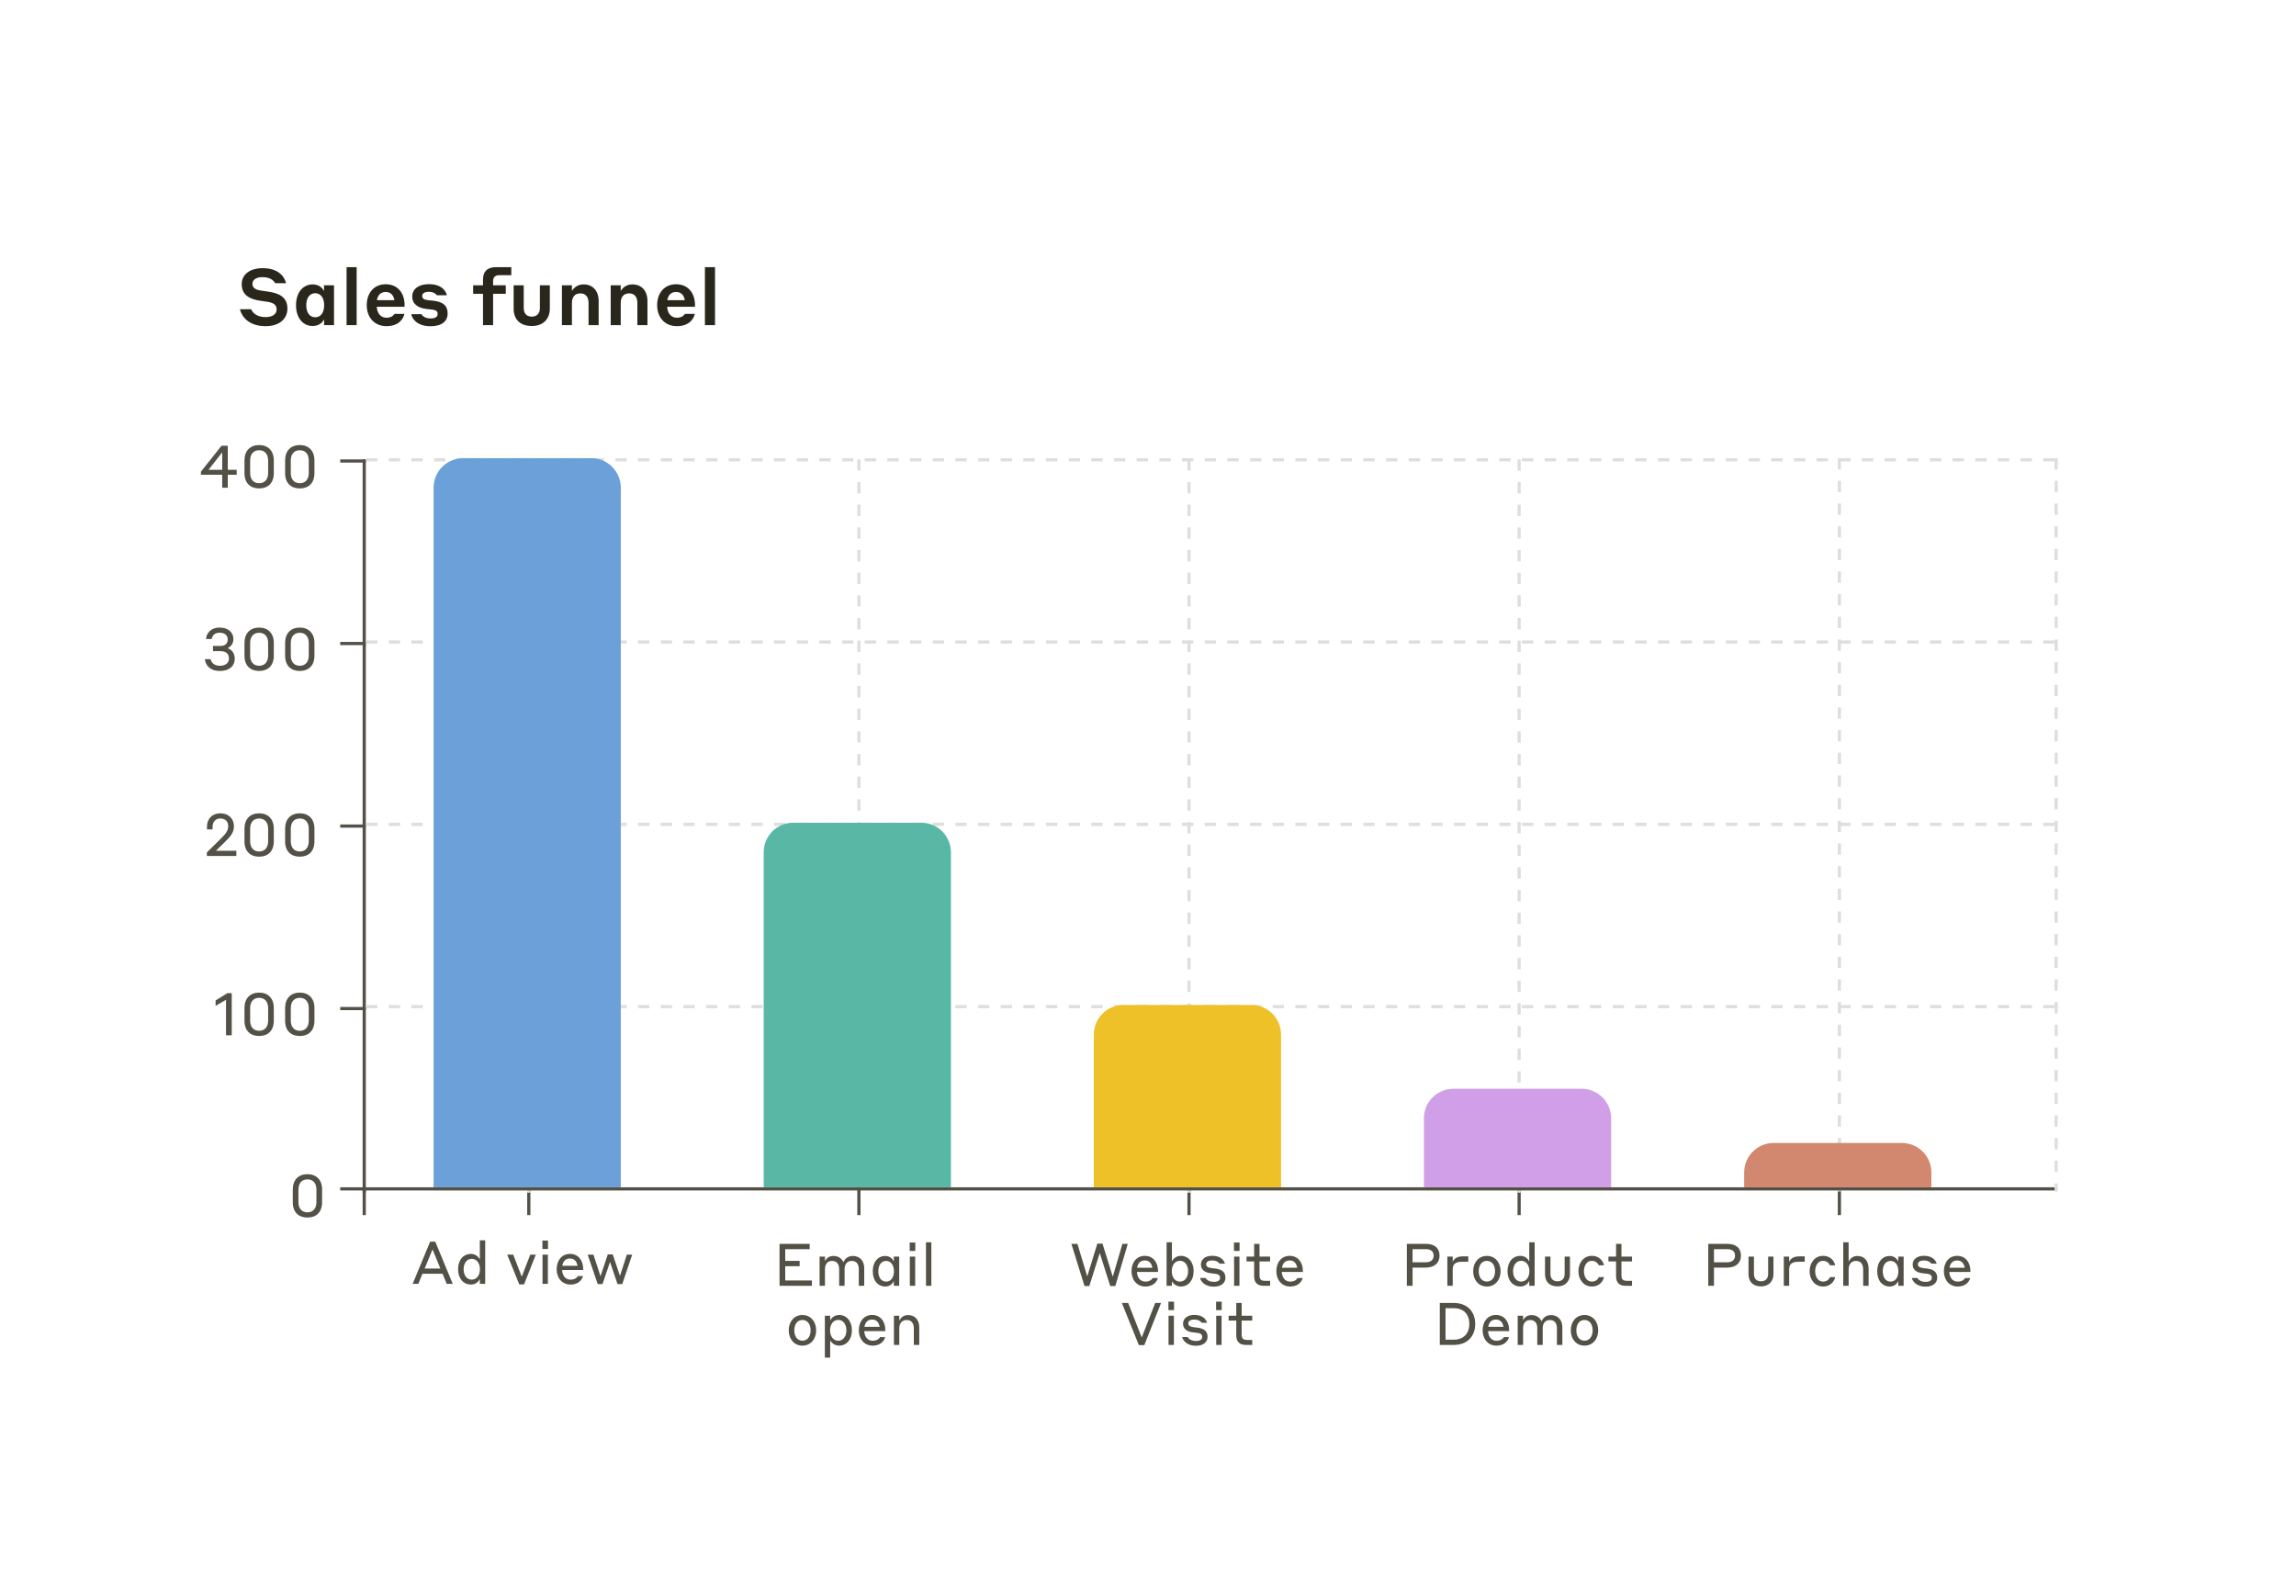 <svg xmlns="http://www.w3.org/2000/svg" width="466" height="324" viewBox="0 0 466 324" fill="none">
    <g filter="url(#filter0_d_819_14790)">
        <rect x="20" y="16" width="426" height="284" rx="16" fill="white" />
        <path
            d="M53.296 52.256C51.968 52.256 51.232 52.8 51.232 53.616C51.232 54.496 51.968 54.848 53.04 54.992L54.352 55.184C56.592 55.488 58.336 56.272 58.336 58.64C58.336 60.688 56.736 62.208 53.904 62.208C50.496 62.208 49.072 60.304 48.688 58.768H50.976C51.232 59.408 52.048 60.368 53.904 60.368C55.312 60.368 56.144 59.76 56.144 58.8C56.144 57.76 55.328 57.424 54.208 57.248L52.896 57.056C50.608 56.752 49.056 55.84 49.056 53.68C49.056 51.648 50.816 50.432 53.296 50.432C56.496 50.432 57.728 52.128 58.064 53.488H55.856C55.552 52.96 54.848 52.256 53.296 52.256ZM65.776 62V60.816C65.617 61.184 64.945 62.176 63.472 62.176C61.536 62.176 60.081 60.592 60.081 57.952C60.081 55.312 61.536 53.728 63.472 53.728C64.977 53.728 65.585 54.736 65.76 55.072V53.904H67.793V62H65.776ZM65.793 57.952C65.793 56.528 65.136 55.52 63.984 55.52C62.816 55.52 62.16 56.528 62.16 57.952C62.16 59.408 62.816 60.4 63.984 60.4C65.136 60.4 65.793 59.408 65.793 57.952ZM70.34 62V50.224H72.388V62H70.34ZM78.291 53.696C80.611 53.696 82.115 55.376 82.115 57.936V58.272H76.467C76.531 59.552 77.235 60.496 78.451 60.496C79.555 60.496 79.955 59.888 80.083 59.712H82.067C81.939 60.544 81.059 62.208 78.451 62.208C75.971 62.208 74.435 60.4 74.435 57.952C74.435 55.44 75.939 53.696 78.291 53.696ZM78.291 55.264C77.267 55.264 76.675 55.904 76.499 56.928H80.051C79.859 55.856 79.251 55.264 78.291 55.264ZM87.669 58.832L86.629 58.72C84.917 58.544 83.669 57.776 83.669 56.192C83.669 54.64 85.013 53.68 87.013 53.68C89.781 53.68 90.533 55.184 90.693 55.936H88.677C88.597 55.776 88.085 55.232 87.029 55.232C86.133 55.232 85.685 55.584 85.685 56.08C85.685 56.576 86.069 56.848 86.837 56.928L87.797 57.024C89.925 57.232 90.853 58.048 90.853 59.648C90.853 61.184 89.685 62.224 87.397 62.224C84.533 62.224 83.605 60.576 83.477 59.776H85.557C85.637 59.984 86.117 60.64 87.397 60.64C88.357 60.64 88.821 60.288 88.821 59.76C88.821 59.2 88.549 58.944 87.669 58.832ZM102.655 55.632H100.079V62H98.031V55.632H96.031V53.904H98.031V52.72C98.031 51.136 98.879 50.224 100.719 50.224H103.775V51.856H101.359C100.447 51.856 100.079 52.288 100.079 53.12V53.904H102.655V55.632ZM107.946 62.176C105.482 62.176 104.25 60.752 104.25 58.656V53.904H106.298V58.544C106.298 59.568 106.842 60.272 107.93 60.272C109.002 60.272 109.578 59.568 109.578 58.544V53.904H111.594V58.656C111.594 60.64 110.346 62.176 107.946 62.176ZM116.079 57.472V62H114.047V53.904H116.079V55.072C116.383 54.512 117.151 53.728 118.447 53.728C120.303 53.728 121.503 55.008 121.503 57.104V62H119.455V57.472C119.455 56.208 118.815 55.552 117.791 55.552C116.703 55.552 116.079 56.256 116.079 57.472ZM125.983 57.472V62H123.951V53.904H125.983V55.072C126.287 54.512 127.055 53.728 128.351 53.728C130.207 53.728 131.407 55.008 131.407 57.104V62H129.359V57.472C129.359 56.208 128.719 55.552 127.695 55.552C126.607 55.552 125.983 56.256 125.983 57.472ZM137.231 53.696C139.551 53.696 141.055 55.376 141.055 57.936V58.272H135.407C135.471 59.552 136.175 60.496 137.391 60.496C138.495 60.496 138.895 59.888 139.023 59.712H141.007C140.879 60.544 139.999 62.208 137.391 62.208C134.911 62.208 133.375 60.4 133.375 57.952C133.375 55.44 134.879 53.696 137.231 53.696ZM137.231 55.264C136.207 55.264 135.615 55.904 135.439 56.928H138.991C138.799 55.856 138.191 55.264 137.231 55.264ZM143.073 62V50.224H145.121V62H143.073Z"
            fill="#29261B" />
        <line x1="73.925" y1="89.25" x2="73.925" y2="238.1" stroke="#535146" stroke-width="0.65" />
        <line x1="174.325" y1="89.25" x2="174.325" y2="238.1" stroke="#DEDEDE" stroke-width="0.65"
            stroke-dasharray="2.3 2.3" />
        <line x1="74.25" y1="89.575" x2="69.05" y2="89.575" stroke="#535146" stroke-width="0.65" />
        <line x1="74.25" y1="126.626" x2="69.05" y2="126.626" stroke="#535146" stroke-width="0.65" />
        <line x1="74.25" y1="163.677" x2="69.05" y2="163.677" stroke="#535146" stroke-width="0.65" />
        <line x1="74.25" y1="200.723" x2="69.05" y2="200.723" stroke="#535146" stroke-width="0.65" />
        <line x1="74.25" y1="237.325" x2="69.05" y2="237.325" stroke="#535146" stroke-width="0.65" />
        <line x1="73.925" y1="237.449" x2="73.925" y2="242.649" stroke="#535146" stroke-width="0.65" />
        <line x1="107.325" y1="237.449" x2="107.325" y2="242.649" stroke="#535146" stroke-width="0.65" />
        <line x1="174.325" y1="237.449" x2="174.325" y2="242.649" stroke="#535146" stroke-width="0.65" />
        <line x1="308.325" y1="237.449" x2="308.325" y2="242.649" stroke="#535146" stroke-width="0.65" />
        <line x1="373.325" y1="237.449" x2="373.325" y2="242.649" stroke="#535146" stroke-width="0.65" />
        <line x1="241.325" y1="237.449" x2="241.325" y2="242.649" stroke="#535146" stroke-width="0.65" />
        <line x1="417" y1="163.325" x2="74" y2="163.325" stroke="#DEDEDE" stroke-width="0.65"
            stroke-dasharray="2.3 2.3" />
        <line x1="417" y1="126.325" x2="74" y2="126.325" stroke="#DEDEDE" stroke-width="0.65"
            stroke-dasharray="2.3 2.3" />
        <line x1="417" y1="89.325" x2="74" y2="89.325" stroke="#DEDEDE" stroke-width="0.65"
            stroke-dasharray="2.3 2.3" />
        <line x1="417" y1="200.325" x2="74" y2="200.325" stroke="#DEDEDE" stroke-width="0.65"
            stroke-dasharray="2.3 2.3" />
        <line x1="107.325" y1="89.25" x2="107.325" y2="238.1" stroke="#DEDEDE" stroke-width="0.65" />
        <line x1="241.325" y1="89.25" x2="241.325" y2="238.1" stroke="#DEDEDE" stroke-width="0.65"
            stroke-dasharray="2.3 2.3" />
        <line x1="373.325" y1="89" x2="373.325" y2="237.85" stroke="#DEDEDE" stroke-width="0.65"
            stroke-dasharray="2.3 2.3" />
        <line x1="308.325" y1="89.25" x2="308.325" y2="238.1" stroke="#DEDEDE" stroke-width="0.65"
            stroke-dasharray="2.3 2.3" />
        <line x1="417.325" y1="89" x2="417.325" y2="237.85" stroke="#DEDEDE" stroke-width="0.65"
            stroke-dasharray="2.3 2.3" />
        <line x1="417" y1="237.325" x2="74" y2="237.325" stroke="#535146" stroke-width="0.65" />
        <path
            d="M90.666 256.602L89.826 254.55H85.746L84.906 256.602H83.754L87.306 248.034H88.338L91.89 256.602H90.666ZM86.19 253.494H89.382L87.786 249.606L86.19 253.494ZM97.387 256.602V255.594C97.231 255.942 96.739 256.746 95.551 256.746C94.123 256.746 92.971 255.594 92.971 253.638C92.971 251.67 94.123 250.518 95.551 250.518C96.727 250.518 97.219 251.346 97.387 251.646V247.77H98.479V256.602H97.387ZM97.411 253.638C97.411 252.438 96.775 251.526 95.743 251.526C94.723 251.526 94.099 252.438 94.099 253.638C94.099 254.826 94.723 255.75 95.743 255.75C96.775 255.75 97.411 254.826 97.411 253.638ZM108.751 250.674L106.363 256.71H105.391L102.943 250.674H104.167L105.895 255.15L107.623 250.674H108.751ZM110.085 249.534V247.818H111.225V249.534H110.085ZM110.109 256.602V250.674H111.201V256.602H110.109ZM115.681 250.518C117.289 250.518 118.369 251.742 118.369 253.626V253.794H114.085C114.145 254.898 114.733 255.75 115.789 255.75C116.845 255.75 117.193 255.174 117.289 255.018H118.333C118.201 255.498 117.649 256.746 115.789 256.746C114.061 256.746 112.981 255.378 112.981 253.638C112.981 251.826 114.037 250.518 115.681 250.518ZM115.681 251.454C114.781 251.454 114.277 252.018 114.121 252.93H117.217C117.037 251.982 116.533 251.454 115.681 251.454ZM125.335 256.65L123.811 252.15L122.287 256.65H121.315L119.275 250.674H120.451L121.879 255.054L123.355 250.626H124.363L125.827 254.994L127.231 250.674H128.311L126.295 256.65H125.335Z"
            fill="#535146" />
        <path
            d="M158.218 257V248.48H164.338V249.56H159.37V251.936H162.298V253.016H159.37V255.92H164.782V257H158.218ZM167.436 253.592V257H166.344V251.072H167.436V251.996C167.628 251.564 168.156 250.94 169.14 250.94C170.136 250.94 170.832 251.432 171.18 252.2C171.396 251.696 171.948 250.94 173.088 250.94C174.552 250.94 175.404 251.984 175.404 253.388V257H174.3V253.592C174.3 252.596 173.832 251.948 172.872 251.948C171.924 251.948 171.42 252.632 171.42 253.592V257H170.316V253.592C170.316 252.596 169.824 251.948 168.876 251.948C167.928 251.948 167.436 252.632 167.436 253.592ZM181.411 257V256.028C181.255 256.376 180.799 257.144 179.647 257.144C178.231 257.144 177.139 256.004 177.139 254.048C177.139 252.092 178.231 250.94 179.647 250.94C180.811 250.94 181.243 251.756 181.411 252.056V251.072H182.503V257H181.411ZM181.435 254.048C181.435 252.86 180.859 251.948 179.851 251.948C178.819 251.948 178.267 252.86 178.267 254.048C178.267 255.236 178.819 256.148 179.851 256.148C180.859 256.148 181.435 255.236 181.435 254.048ZM184.634 249.932V248.216H185.774V249.932H184.634ZM184.658 257V251.072H185.75V257H184.658ZM187.938 257V248.168H189.03V257H187.938ZM162.867 262.928C164.547 262.928 165.651 264.272 165.651 266.036C165.651 267.8 164.547 269.144 162.867 269.144C161.187 269.144 160.083 267.8 160.083 266.036C160.083 264.272 161.187 262.928 162.867 262.928ZM162.867 268.136C163.947 268.136 164.523 267.2 164.523 266.036C164.523 264.872 163.947 263.936 162.867 263.936C161.787 263.936 161.211 264.872 161.211 266.036C161.211 267.2 161.775 268.136 162.867 268.136ZM168.495 268.076V271.568H167.415V263.072H168.495V264.044C168.627 263.744 169.167 262.916 170.343 262.916C171.735 262.916 172.899 264.068 172.899 266.036C172.899 267.992 171.735 269.144 170.343 269.144C169.191 269.144 168.627 268.328 168.495 268.076ZM168.471 266.036C168.471 267.224 169.107 268.148 170.127 268.148C171.147 268.148 171.783 267.224 171.783 266.036C171.783 264.836 171.147 263.924 170.127 263.924C169.107 263.924 168.471 264.836 168.471 266.036ZM177.007 262.916C178.615 262.916 179.695 264.14 179.695 266.024V266.192H175.411C175.471 267.296 176.059 268.148 177.115 268.148C178.171 268.148 178.519 267.572 178.615 267.416H179.659C179.527 267.896 178.975 269.144 177.115 269.144C175.387 269.144 174.307 267.776 174.307 266.036C174.307 264.224 175.363 262.916 177.007 262.916ZM177.007 263.852C176.107 263.852 175.603 264.416 175.447 265.328H178.543C178.363 264.38 177.859 263.852 177.007 263.852ZM182.52 265.676V269H181.428V263.072H182.52V264.068C182.748 263.576 183.3 262.94 184.296 262.94C185.676 262.94 186.576 263.876 186.576 265.472V269H185.472V265.676C185.472 264.524 184.932 263.948 184.032 263.948C183.084 263.948 182.52 264.56 182.52 265.676Z"
            fill="#535146" />
        <path
            d="M225.335 257.048L223.211 250.352L221.087 257.048H220.115L217.451 248.48H218.675L220.667 255.08L222.719 248.432H223.763L225.851 255.152L227.807 248.48H228.899L226.367 257.048H225.335ZM232.353 250.916C233.961 250.916 235.041 252.14 235.041 254.024V254.192H230.757C230.817 255.296 231.405 256.148 232.461 256.148C233.517 256.148 233.865 255.572 233.961 255.416H235.005C234.873 255.896 234.321 257.144 232.461 257.144C230.733 257.144 229.653 255.776 229.653 254.036C229.653 252.224 230.709 250.916 232.353 250.916ZM232.353 251.852C231.453 251.852 230.949 252.416 230.793 253.328H233.889C233.709 252.38 233.205 251.852 232.353 251.852ZM237.854 256.076V257H236.774V248.168H237.854V252.044C237.986 251.744 238.526 250.916 239.702 250.916C241.094 250.916 242.258 252.068 242.258 254.036C242.258 255.992 241.094 257.144 239.702 257.144C238.526 257.144 237.986 256.34 237.854 256.076ZM237.83 254.036C237.83 255.224 238.442 256.148 239.486 256.148C240.506 256.148 241.142 255.224 241.142 254.036C241.142 252.836 240.506 251.924 239.486 251.924C238.442 251.924 237.83 252.836 237.83 254.036ZM246.57 254.54L245.718 254.444C244.554 254.312 243.738 253.76 243.738 252.668C243.738 251.612 244.674 250.904 246.018 250.904C247.962 250.904 248.466 252.02 248.622 252.5H247.542C247.446 252.38 247.026 251.852 246.018 251.852C245.202 251.852 244.806 252.188 244.806 252.62C244.806 253.064 245.154 253.316 245.862 253.4L246.69 253.496C248.094 253.676 248.718 254.288 248.718 255.356C248.718 256.388 247.902 257.168 246.378 257.168C244.374 257.168 243.666 255.944 243.57 255.404H244.686C244.782 255.56 245.166 256.196 246.378 256.196C247.23 256.196 247.626 255.872 247.626 255.404C247.626 254.888 247.35 254.624 246.57 254.54ZM250.447 249.932V248.216H251.587V249.932H250.447ZM250.471 257V251.072H251.563V257H250.471ZM257.783 255.992V257H256.511C255.203 257 254.543 256.352 254.543 255.068V252.056H252.995V251.072H254.543V248.48H255.635V251.072H257.783V252.056H255.635V254.84C255.635 255.656 255.887 255.992 256.787 255.992H257.783ZM261.749 250.916C263.357 250.916 264.437 252.14 264.437 254.024V254.192H260.153C260.213 255.296 260.801 256.148 261.857 256.148C262.913 256.148 263.261 255.572 263.357 255.416H264.401C264.269 255.896 263.717 257.144 261.857 257.144C260.129 257.144 259.049 255.776 259.049 254.036C259.049 252.224 260.105 250.916 261.749 250.916ZM261.749 251.852C260.849 251.852 260.345 252.416 260.189 253.328H263.285C263.105 252.38 262.601 251.852 261.749 251.852ZM235.651 260.48L232.255 269.036H231.139L227.695 260.48H228.979L231.727 267.488L234.463 260.48H235.651ZM237.142 261.932V260.216H238.282V261.932H237.142ZM237.166 269V263.072H238.258V269H237.166ZM242.942 266.54L242.09 266.444C240.926 266.312 240.11 265.76 240.11 264.668C240.11 263.612 241.046 262.904 242.39 262.904C244.334 262.904 244.838 264.02 244.994 264.5H243.914C243.818 264.38 243.398 263.852 242.39 263.852C241.574 263.852 241.178 264.188 241.178 264.62C241.178 265.064 241.526 265.316 242.234 265.4L243.062 265.496C244.466 265.676 245.09 266.288 245.09 267.356C245.09 268.388 244.274 269.168 242.75 269.168C240.746 269.168 240.038 267.944 239.942 267.404H241.058C241.154 267.56 241.538 268.196 242.75 268.196C243.602 268.196 243.998 267.872 243.998 267.404C243.998 266.888 243.722 266.624 242.942 266.54ZM246.819 261.932V260.216H247.959V261.932H246.819ZM246.843 269V263.072H247.935V269H246.843ZM254.155 267.992V269H252.883C251.575 269 250.915 268.352 250.915 267.068V264.056H249.367V263.072H250.915V260.48H252.007V263.072H254.155V264.056H252.007V266.84C252.007 267.656 252.259 267.992 253.159 267.992H254.155Z"
            fill="#535146" />
        <path
            d="M285.536 257V248.48H289.34C291.212 248.48 292.172 249.368 292.172 250.868C292.172 252.32 291.2 253.304 289.34 253.304H286.7V257H285.536ZM289.376 249.56H286.7V252.224H289.376C290.444 252.224 290.972 251.672 290.972 250.892C290.972 250.04 290.444 249.56 289.376 249.56ZM294.848 253.652V257H293.756V251.072H294.848V252.14C295.004 251.696 295.532 251.024 296.864 251.024H298.004V252.116H296.768C295.388 252.116 294.848 252.608 294.848 253.652ZM301.78 250.928C303.46 250.928 304.564 252.272 304.564 254.036C304.564 255.8 303.46 257.144 301.78 257.144C300.1 257.144 298.996 255.8 298.996 254.036C298.996 252.272 300.1 250.928 301.78 250.928ZM301.78 256.136C302.86 256.136 303.436 255.2 303.436 254.036C303.436 252.872 302.86 251.936 301.78 251.936C300.7 251.936 300.124 252.872 300.124 254.036C300.124 255.2 300.688 256.136 301.78 256.136ZM310.383 257V255.992C310.227 256.34 309.735 257.144 308.547 257.144C307.119 257.144 305.967 255.992 305.967 254.036C305.967 252.068 307.119 250.916 308.547 250.916C309.723 250.916 310.215 251.744 310.383 252.044V248.168H311.475V257H310.383ZM310.407 254.036C310.407 252.836 309.771 251.924 308.739 251.924C307.719 251.924 307.095 252.836 307.095 254.036C307.095 255.224 307.719 256.148 308.739 256.148C309.771 256.148 310.407 255.224 310.407 254.036ZM316.123 257.12C314.443 257.12 313.579 256.124 313.579 254.648V251.072H314.683V254.588C314.683 255.488 315.163 256.088 316.123 256.088C317.047 256.088 317.563 255.488 317.563 254.588V251.072H318.643V254.648C318.643 255.992 317.755 257.12 316.123 257.12ZM325.551 252.836H324.483C324.387 252.596 324.003 251.924 323.055 251.924C322.107 251.924 321.483 252.836 321.483 254.036C321.483 255.224 322.107 256.148 323.067 256.148C324.063 256.148 324.399 255.452 324.495 255.236H325.551C325.491 255.62 324.951 257.144 323.067 257.144C321.519 257.144 320.355 255.824 320.355 254.036C320.355 252.236 321.507 250.916 323.055 250.916C324.951 250.916 325.455 252.404 325.551 252.836ZM331.239 255.992V257H329.967C328.659 257 327.999 256.352 327.999 255.068V252.056H326.451V251.072H327.999V248.48H329.091V251.072H331.239V252.056H329.091V254.84C329.091 255.656 329.343 255.992 330.243 255.992H331.239ZM292.224 269V260.48H295.068C297.72 260.48 299.412 262.148 299.412 264.74C299.412 267.284 297.756 269 295.068 269H292.224ZM295.068 261.548H293.388V267.932H295.068C297.024 267.932 298.212 266.684 298.212 264.74C298.212 262.724 297.024 261.548 295.068 261.548ZM303.616 262.916C305.224 262.916 306.304 264.14 306.304 266.024V266.192H302.02C302.08 267.296 302.668 268.148 303.724 268.148C304.78 268.148 305.128 267.572 305.224 267.416H306.268C306.136 267.896 305.584 269.144 303.724 269.144C301.996 269.144 300.916 267.776 300.916 266.036C300.916 264.224 301.972 262.916 303.616 262.916ZM303.616 263.852C302.716 263.852 302.212 264.416 302.056 265.328H305.152C304.972 264.38 304.468 263.852 303.616 263.852ZM309.129 265.592V269H308.037V263.072H309.129V263.996C309.321 263.564 309.849 262.94 310.833 262.94C311.829 262.94 312.525 263.432 312.873 264.2C313.089 263.696 313.641 262.94 314.781 262.94C316.245 262.94 317.097 263.984 317.097 265.388V269H315.993V265.592C315.993 264.596 315.525 263.948 314.565 263.948C313.617 263.948 313.113 264.632 313.113 265.592V269H312.009V265.592C312.009 264.596 311.517 263.948 310.569 263.948C309.621 263.948 309.129 264.632 309.129 265.592ZM321.592 262.928C323.272 262.928 324.376 264.272 324.376 266.036C324.376 267.8 323.272 269.144 321.592 269.144C319.912 269.144 318.808 267.8 318.808 266.036C318.808 264.272 319.912 262.928 321.592 262.928ZM321.592 268.136C322.672 268.136 323.248 267.2 323.248 266.036C323.248 264.872 322.672 263.936 321.592 263.936C320.512 263.936 319.936 264.872 319.936 266.036C319.936 267.2 320.5 268.136 321.592 268.136Z"
            fill="#535146" />
        <path
            d="M346.71 257V248.48H350.514C352.386 248.48 353.346 249.368 353.346 250.868C353.346 252.32 352.374 253.304 350.514 253.304H347.874V257H346.71ZM350.55 249.56H347.874V252.224H350.55C351.618 252.224 352.146 251.672 352.146 250.892C352.146 250.04 351.618 249.56 350.55 249.56ZM357.426 257.12C355.746 257.12 354.882 256.124 354.882 254.648V251.072H355.986V254.588C355.986 255.488 356.466 256.088 357.426 256.088C358.35 256.088 358.866 255.488 358.866 254.588V251.072H359.946V254.648C359.946 255.992 359.058 257.12 357.426 257.12ZM363.134 253.652V257H362.042V251.072H363.134V252.14C363.29 251.696 363.818 251.024 365.15 251.024H366.29V252.116H365.054C363.674 252.116 363.134 252.608 363.134 253.652ZM372.477 252.836H371.409C371.313 252.596 370.929 251.924 369.981 251.924C369.033 251.924 368.409 252.836 368.409 254.036C368.409 255.224 369.033 256.148 369.993 256.148C370.989 256.148 371.325 255.452 371.421 255.236H372.477C372.417 255.62 371.877 257.144 369.993 257.144C368.445 257.144 367.281 255.824 367.281 254.036C367.281 252.236 368.433 250.916 369.981 250.916C371.877 250.916 372.381 252.404 372.477 252.836ZM375.201 253.736V257H374.109V248.168H375.201V252.116C375.429 251.6 375.981 250.94 376.977 250.94C378.357 250.94 379.257 251.9 379.257 253.532V257H378.153V253.736C378.153 252.548 377.613 251.948 376.713 251.948C375.765 251.948 375.201 252.584 375.201 253.736ZM385.274 257V256.028C385.118 256.376 384.662 257.144 383.51 257.144C382.094 257.144 381.002 256.004 381.002 254.048C381.002 252.092 382.094 250.94 383.51 250.94C384.674 250.94 385.106 251.756 385.274 252.056V251.072H386.366V257H385.274ZM385.298 254.048C385.298 252.86 384.722 251.948 383.714 251.948C382.682 251.948 382.13 252.86 382.13 254.048C382.13 255.236 382.682 256.148 383.714 256.148C384.722 256.148 385.298 255.236 385.298 254.048ZM391.029 254.54L390.177 254.444C389.013 254.312 388.197 253.76 388.197 252.668C388.197 251.612 389.133 250.904 390.477 250.904C392.421 250.904 392.925 252.02 393.081 252.5H392.001C391.905 252.38 391.485 251.852 390.477 251.852C389.661 251.852 389.265 252.188 389.265 252.62C389.265 253.064 389.613 253.316 390.321 253.4L391.149 253.496C392.553 253.676 393.177 254.288 393.177 255.356C393.177 256.388 392.361 257.168 390.837 257.168C388.833 257.168 388.125 255.944 388.029 255.404H389.145C389.241 255.56 389.625 256.196 390.837 256.196C391.689 256.196 392.085 255.872 392.085 255.404C392.085 254.888 391.809 254.624 391.029 254.54ZM397.233 250.916C398.841 250.916 399.921 252.14 399.921 254.024V254.192H395.637C395.697 255.296 396.285 256.148 397.341 256.148C398.397 256.148 398.745 255.572 398.841 255.416H399.885C399.753 255.896 399.201 257.144 397.341 257.144C395.613 257.144 394.533 255.776 394.533 254.036C394.533 252.224 395.589 250.916 397.233 250.916ZM397.233 251.852C396.333 251.852 395.829 252.416 395.673 253.328H398.769C398.589 252.38 398.085 251.852 397.233 251.852Z"
            fill="#535146" />
        <path
            d="M62.398 234.336C64.198 234.336 65.374 235.488 65.374 237.444V240.036C65.374 242.088 64.162 243.144 62.398 243.144C60.634 243.144 59.422 242.088 59.422 240.036V237.444C59.422 235.488 60.598 234.336 62.398 234.336ZM62.398 242.088C63.61 242.088 64.222 241.212 64.222 240.024V237.456C64.222 236.268 63.61 235.392 62.398 235.392C61.186 235.392 60.574 236.268 60.574 237.456V240.024C60.574 241.212 61.186 242.088 62.398 242.088Z"
            fill="#535146" />
        <path
            d="M47.035 197.592V206.148H45.871V198.948L43.759 200.172V199.068L46.171 197.592H47.035ZM52.595 197.484C54.395 197.484 55.571 198.636 55.571 200.592V203.184C55.571 205.236 54.359 206.292 52.595 206.292C50.831 206.292 49.619 205.236 49.619 203.184V200.592C49.619 198.636 50.795 197.484 52.595 197.484ZM52.595 205.236C53.807 205.236 54.419 204.36 54.419 203.172V200.604C54.419 199.416 53.807 198.54 52.595 198.54C51.383 198.54 50.771 199.416 50.771 200.604V203.172C50.771 204.36 51.383 205.236 52.595 205.236ZM60.843 197.484C62.643 197.484 63.819 198.636 63.819 200.592V203.184C63.819 205.236 62.607 206.292 60.843 206.292C59.079 206.292 57.867 205.236 57.867 203.184V200.592C57.867 198.636 59.043 197.484 60.843 197.484ZM60.843 205.236C62.055 205.236 62.667 204.36 62.667 203.172V200.604C62.667 199.416 62.055 198.54 60.843 198.54C59.631 198.54 59.019 199.416 59.019 200.604V203.172C59.019 204.36 59.631 205.236 60.843 205.236Z"
            fill="#535146" />
        <path
            d="M47.973 168.694V169.75H41.985V169.03L44.865 166.186C45.789 165.262 46.317 164.638 46.317 163.714C46.317 162.766 45.729 162.142 44.733 162.142C43.737 162.142 43.149 162.838 43.149 163.81V164.362H42.009V163.798C42.009 162.226 43.041 161.086 44.733 161.086C46.425 161.086 47.481 162.214 47.481 163.714C47.481 165.058 46.665 165.91 45.621 166.93L43.821 168.694H47.973ZM52.595 161.086C54.395 161.086 55.571 162.238 55.571 164.194V166.786C55.571 168.838 54.359 169.894 52.595 169.894C50.831 169.894 49.619 168.838 49.619 166.786V164.194C49.619 162.238 50.795 161.086 52.595 161.086ZM52.595 168.838C53.807 168.838 54.419 167.962 54.419 166.774V164.206C54.419 163.018 53.807 162.142 52.595 162.142C51.383 162.142 50.771 163.018 50.771 164.206V166.774C50.771 167.962 51.383 168.838 52.595 168.838ZM60.843 161.086C62.643 161.086 63.819 162.238 63.819 164.194V166.786C63.819 168.838 62.607 169.894 60.843 169.894C59.079 169.894 57.867 168.838 57.867 166.786V164.194C57.867 162.238 59.043 161.086 60.843 161.086ZM60.843 168.838C62.055 168.838 62.667 167.962 62.667 166.774V164.206C62.667 163.018 62.055 162.142 60.843 162.142C59.631 162.142 59.019 163.018 59.019 164.206V166.774C59.019 167.962 59.631 168.838 60.843 168.838Z"
            fill="#535146" />
        <path
            d="M47.644 129.723C47.644 131.199 46.528 132.195 44.608 132.195C42.592 132.195 41.68 130.959 41.584 129.795H42.748C42.868 130.455 43.444 131.139 44.608 131.139C45.748 131.139 46.468 130.599 46.468 129.651C46.468 128.691 45.832 128.175 44.728 128.175H43.228V127.119H44.764C45.676 127.119 46.216 126.639 46.216 125.775C46.216 124.923 45.544 124.431 44.584 124.431C43.576 124.431 43.096 124.995 42.964 125.715H41.812C41.872 124.623 42.712 123.387 44.572 123.387C46.36 123.387 47.368 124.371 47.368 125.727C47.368 126.783 46.696 127.347 46.18 127.575C46.816 127.767 47.644 128.367 47.644 129.723ZM52.595 123.387C54.395 123.387 55.571 124.539 55.571 126.495V129.087C55.571 131.139 54.359 132.195 52.595 132.195C50.831 132.195 49.619 131.139 49.619 129.087V126.495C49.619 124.539 50.795 123.387 52.595 123.387ZM52.595 131.139C53.807 131.139 54.419 130.263 54.419 129.075V126.507C54.419 125.319 53.807 124.443 52.595 124.443C51.383 124.443 50.771 125.319 50.771 126.507V129.075C50.771 130.263 51.383 131.139 52.595 131.139ZM60.843 123.387C62.643 123.387 63.819 124.539 63.819 126.495V129.087C63.819 131.139 62.607 132.195 60.843 132.195C59.079 132.195 57.867 131.139 57.867 129.087V126.495C57.867 124.539 59.043 123.387 60.843 123.387ZM60.843 131.139C62.055 131.139 62.667 130.263 62.667 129.075V126.507C62.667 125.319 62.055 124.443 60.843 124.443C59.631 124.443 59.019 125.319 59.019 126.507V129.075C59.019 130.263 59.631 131.139 60.843 131.139Z"
            fill="#535146" />
        <path
            d="M48.041 92.372H46.229V95H45.101V92.372H40.781V91.736L44.957 86.48H46.229V91.364H48.041V92.372ZM42.317 91.364H45.101V87.824L42.317 91.364ZM52.595 86.336C54.395 86.336 55.571 87.488 55.571 89.444V92.036C55.571 94.088 54.359 95.144 52.595 95.144C50.831 95.144 49.619 94.088 49.619 92.036V89.444C49.619 87.488 50.795 86.336 52.595 86.336ZM52.595 94.088C53.807 94.088 54.419 93.212 54.419 92.024V89.456C54.419 88.268 53.807 87.392 52.595 87.392C51.383 87.392 50.771 88.268 50.771 89.456V92.024C50.771 93.212 51.383 94.088 52.595 94.088ZM60.843 86.336C62.643 86.336 63.819 87.488 63.819 89.444V92.036C63.819 94.088 62.607 95.144 60.843 95.144C59.079 95.144 57.867 94.088 57.867 92.036V89.444C57.867 87.488 59.043 86.336 60.843 86.336ZM60.843 94.088C62.055 94.088 62.667 93.212 62.667 92.024V89.456C62.667 88.268 62.055 87.392 60.843 87.392C59.631 87.392 59.019 88.268 59.019 89.456V92.024C59.019 93.212 59.631 94.088 60.843 94.088Z"
            fill="#535146" />
        <path d="M88 95C88 91.686 90.686 89 94 89H120C123.314 89 126 91.686 126 95V237H88V95Z" fill="#6BA1D8" />
        <path d="M155 169C155 165.686 157.686 163 161 163H187C190.314 163 193 165.686 193 169V237H155V169Z"
            fill="#59B8A5" />
        <path d="M222 206C222 202.686 224.686 200 228 200H254C257.314 200 260 202.686 260 206V237H222V206Z"
            fill="#EDC127" />
        <path d="M289 223C289 219.686 291.686 217 295 217H321C324.314 217 327 219.686 327 223V237H289V223Z"
            fill="#D09FE7" />
        <path d="M354 234C354 230.686 356.686 228 360 228H386C389.314 228 392 230.686 392 234V237H354V234Z"
            fill="#D2886F" />
    </g>
    <defs>
        <filter id="filter0_d_819_14790" x="0" y="0" width="466" height="324" filterUnits="userSpaceOnUse"
            color-interpolation-filters="sRGB">
            <feFlood flood-opacity="0" result="BackgroundImageFix" />
            <feColorMatrix in="SourceAlpha" type="matrix" values="0 0 0 0 0 0 0 0 0 0 0 0 0 0 0 0 0 0 127 0"
                result="hardAlpha" />
            <feOffset dy="4" />
            <feGaussianBlur stdDeviation="10" />
            <feComposite in2="hardAlpha" operator="out" />
            <feColorMatrix type="matrix" values="0 0 0 0 0 0 0 0 0 0 0 0 0 0 0 0 0 0 0.04 0" />
            <feBlend mode="normal" in2="BackgroundImageFix" result="effect1_dropShadow_819_14790" />
            <feBlend mode="normal" in="SourceGraphic" in2="effect1_dropShadow_819_14790" result="shape" />
        </filter>
    </defs>
</svg>